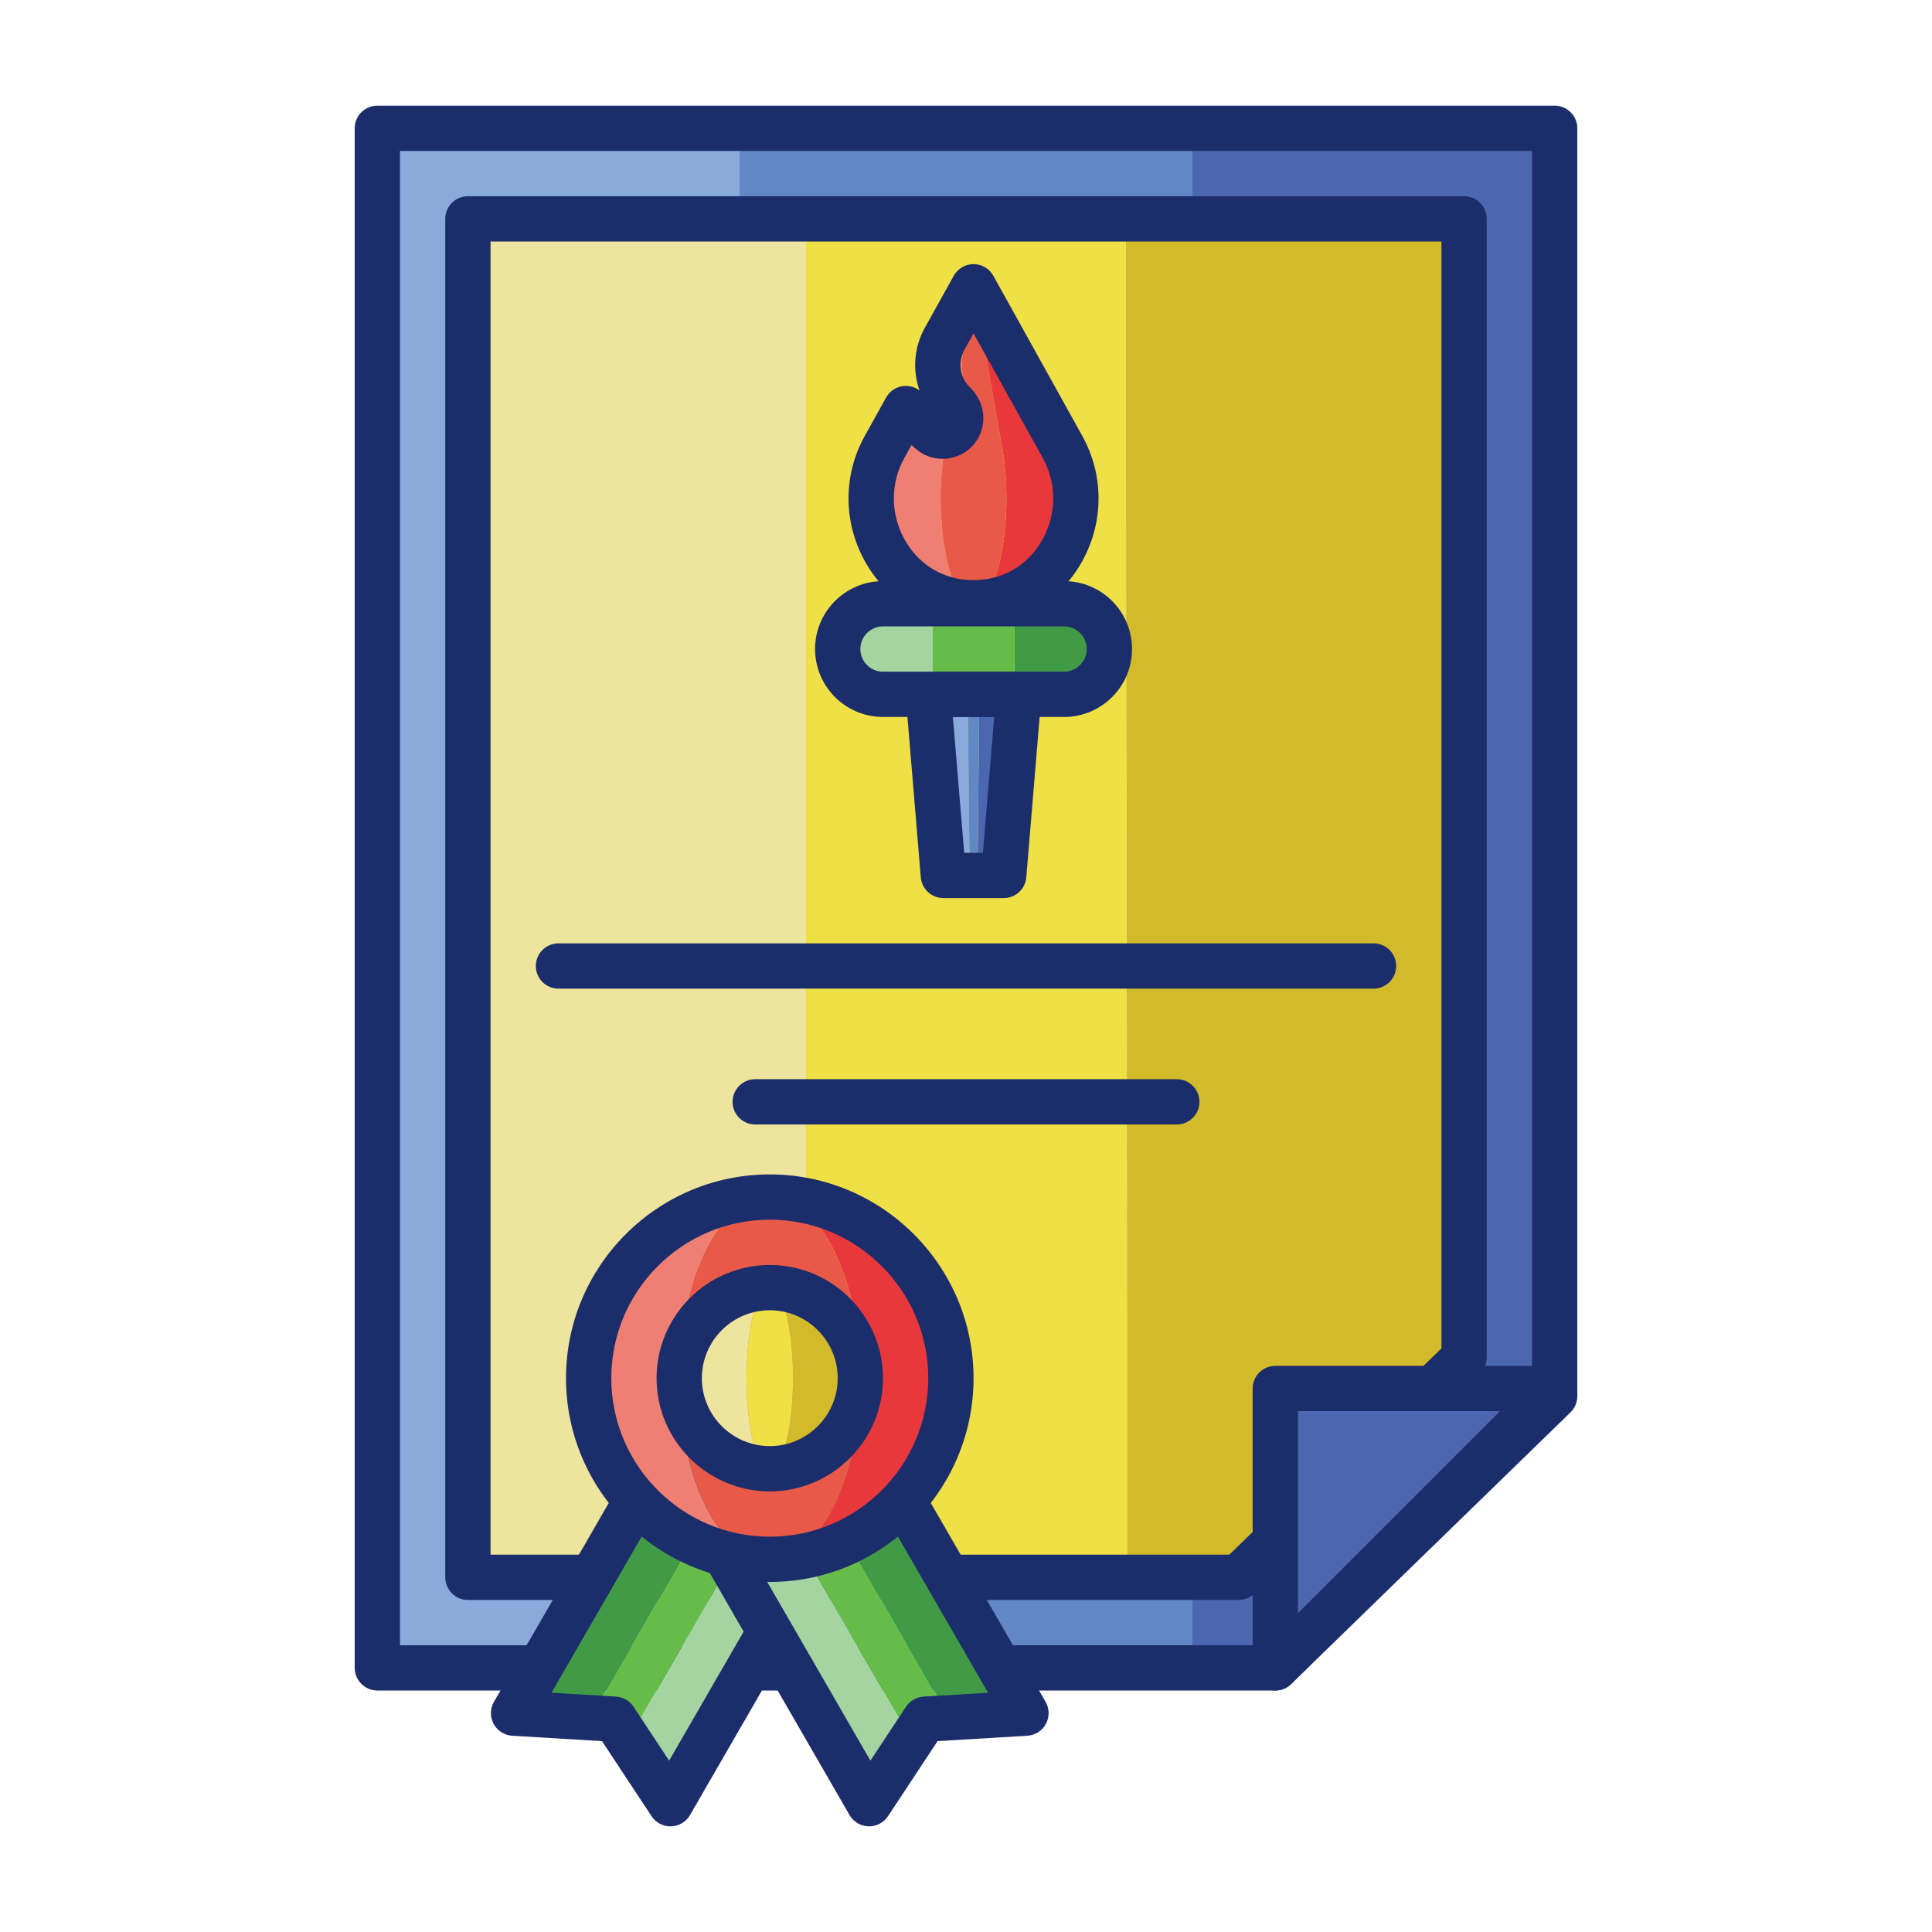 <svg enable-background="new 0 0 256 256" height="512" viewBox="0 0 256 256" width="512" xmlns="http://www.w3.org/2000/svg"><g id="Layer_1"><g><g><g><path d="m50 17h48v204h-48z" fill="#89aadb"/></g><g><path d="m158 17v204h10.985l37.015-36v-168z" fill="#4b67b0"/></g><g><path d="m98 17h60v204h-60z" fill="#6287c5"/></g></g><g><path d="m168.985 224h-118.985c-1.657 0-3-1.343-3-3v-204c0-1.657 1.343-3 3-3h156c1.657 0 3 1.343 3 3v168c0 .81-.327 1.586-.908 2.15l-37.015 36c-.56.545-1.31.85-2.092.85zm-115.985-6h114.767l35.233-34.267v-163.733h-150zm153-33h.01z" fill="#1c2d6b"/></g><g><g><path d="m62 29h44.806v180h-44.806z" fill="#ede49d"/></g><g><path d="m149.194 29 .21 150.932v29.068h14.708l29.888-29.068v-150.932z" fill="#d3ba2a"/></g><g><path d="m149.194 29h-42.388v180h42.598v-29.068z" fill="#eee045"/></g></g><g><path d="m164.112 212h-102.112c-1.657 0-3-1.343-3-3v-180c0-1.657 1.343-3 3-3h132c1.657 0 3 1.343 3 3v150.932c0 .81-.327 1.586-.908 2.15l-29.888 29.068c-.56.545-1.31.85-2.092.85zm-99.112-6h97.894l28.106-27.335v-146.665h-126z" fill="#1c2d6b"/></g><g><path d="m168.985 183.985h37.015l-37.015 37.015z" fill="#4b67b0"/></g><g><path d="m168.984 224c-.386 0-.776-.075-1.147-.229-1.121-.464-1.852-1.558-1.852-2.771v-37.015c0-1.657 1.343-3 3-3h37.015c1.214 0 2.308.731 2.771 1.852.465 1.121.208 2.411-.65 3.269l-37.015 37.015c-.573.574-1.34.879-2.122.879zm3.001-37.015v26.772l26.772-26.772z" fill="#1c2d6b"/></g><g><path d="m182 131h-108c-1.657 0-3-1.343-3-3s1.343-3 3-3h108c1.657 0 3 1.343 3 3s-1.343 3-3 3z" fill="#1c2d6b"/></g><g><path d="m155.931 149h-55.861c-1.657 0-3-1.343-3-3s1.343-3 3-3h55.861c1.657 0 3 1.343 3 3s-1.343 3-3 3z" fill="#1c2d6b"/></g><g><g><g><path d="m78.203 227.609-10.152-.609 27-46.765 10.392 6-2.514-1.452z" fill="#419b46"/></g><g><path d="m115.836 192.235-27 46.765-5.604-8.487 24.726-42.827z" fill="#a4d4a0"/></g><g><path d="m107.958 187.686-2.515-1.451z" fill="#65bc49"/></g><g><path d="m102.929 184.783 2.514 1.452 2.515 1.451-24.726 42.827-1.789-2.709-3.24-.195z" fill="#65bc49"/></g></g><g><path d="m88.835 242c-1.005 0-1.947-.504-2.503-1.347l-6.566-9.944-11.895-.714c-1.038-.063-1.97-.658-2.462-1.573-.492-.916-.476-2.021.044-2.921l27-46.765c.398-.689 1.053-1.192 1.822-1.398.769-.204 1.587-.098 2.276.3l20.784 12c1.435.829 1.926 2.663 1.098 4.098l-27 46.765c-.52.9-1.469 1.467-2.508 1.499-.03 0-.06 0-.09 0zm-15.758-17.704 8.546.513c.943.057 1.804.554 2.324 1.342l4.718 7.145 23.073-39.963-15.588-9z" fill="#1c2d6b"/></g><g><g><path d="m125.797 227.609 10.152-.609-27-46.765-10.392 6 2.514-1.452z" fill="#419b46"/></g><g><path d="m88.164 192.235 27 46.765 5.604-8.487-24.726-42.827z" fill="#a4d4a0"/></g><g><path d="m96.042 187.686 2.515-1.451z" fill="#65bc49"/></g><g><path d="m101.071 184.783-2.514 1.452-2.515 1.451 24.726 42.827 1.789-2.709 3.24-.195z" fill="#65bc49"/></g></g><g><path d="m115.165 242c-.03 0-.06 0-.09-.001-1.04-.031-1.988-.598-2.508-1.499l-27-46.765c-.828-1.435-.337-3.27 1.098-4.098l20.784-12c1.436-.827 3.27-.336 4.098 1.098l27 46.765c.521.9.537 2.006.044 2.921-.492.916-1.424 1.511-2.462 1.573l-11.895.714-6.566 9.944c-.556.844-1.498 1.348-2.503 1.348zm-22.902-48.667 23.073 39.963 4.718-7.145c.52-.788 1.381-1.285 2.324-1.342l8.547-.513-23.073-39.963z" fill="#1c2d6b"/></g></g><g><g><path d="m90 182.617c0-13.255 5.373-24 12-24-13.255 0-24 10.745-24 24s10.745 24 24 24c-6.627 0-12-10.745-12-24z" fill="#ef7f72"/></g><g><path d="m102 158.617c6.627 0 12 10.745 12 24s-5.373 24-12 24c13.255 0 24-10.745 24-24s-10.745-24-24-24z" fill="#e8383b"/></g><g><ellipse cx="102" cy="182.617" fill="#e95947" rx="12" ry="24"/></g></g><g><path d="m102 209.617c-14.888 0-27-12.112-27-27s12.112-27 27-27 27 12.112 27 27-12.112 27-27 27zm0-48c-11.58 0-21 9.42-21 21s9.42 21 21 21 21-9.42 21-21-9.42-21-21-21z" fill="#1c2d6b"/></g><g><g><path d="m102 170.617c1.701 0 3.081 5.373 3.081 12s-1.379 12-3.081 12c6.627 0 12-5.373 12-12s-5.373-12-12-12z" fill="#d3ba2a"/></g><g><path d="m98.919 182.617c0-6.627 1.379-12 3.081-12-6.627 0-12 5.373-12 12s5.373 12 12 12c-1.701 0-3.081-5.372-3.081-12z" fill="#ede49d"/></g><g><ellipse cx="102" cy="182.617" fill="#eee045" rx="3.081" ry="12"/></g></g><g><path d="m102 197.617c-8.271 0-15-6.729-15-15s6.729-15 15-15 15 6.729 15 15-6.729 15-15 15zm0-24c-4.962 0-9 4.038-9 9s4.038 9 9 9 9-4.038 9-9-4.038-9-9-9z" fill="#1c2d6b"/></g><g><g><g><path d="m123 92 2 24h3.484l-.257-24z" fill="#89aadb"/></g><g><path d="m129.773 92-.257 24h3.484l2-24z" fill="#4b67b0"/></g><g><path d="m128.227 92 .257 24h1.032l.257-24z" fill="#6287c5"/></g></g><g><path d="m133 119h-8c-1.56 0-2.86-1.196-2.99-2.751l-2-24c-.069-.836.214-1.663.782-2.28.568-.618 1.369-.969 2.208-.969h12c.839 0 1.64.351 2.208.969.567.617.852 1.444.781 2.28l-2 24c-.129 1.555-1.428 2.751-2.989 2.751zm-5.24-6h2.479l1.5-18h-5.479z" fill="#1c2d6b"/></g><g><g><path d="m141 80h-9.883c1.816 0 3.288 1.472 3.288 3.288v5.424c0 1.816-1.472 3.288-3.288 3.288h9.883c3.314 0 6-2.686 6-6s-2.686-6-6-6z" fill="#419b46"/></g><g><path d="m123.595 88.712v-5.424c0-1.816 1.472-3.288 3.288-3.288h-9.883c-3.314 0-6 2.686-6 6s2.686 6 6 6h9.883c-1.816 0-3.288-1.472-3.288-3.288z" fill="#a4d4a0"/></g><g><path d="m134.405 88.712v-5.424c0-1.816-1.472-3.288-3.288-3.288h-4.234c-1.816 0-3.288 1.472-3.288 3.288v5.424c0 1.816 1.472 3.288 3.288 3.288h4.234c1.816 0 3.288-1.472 3.288-3.288z" fill="#65bc49"/></g></g><g><path d="m141 95h-24c-4.962 0-9-4.038-9-9s4.038-9 9-9h24c4.963 0 9 4.038 9 9s-4.037 9-9 9zm-24-12c-1.654 0-3 1.346-3 3s1.346 3 3 3h24c1.654 0 3-1.346 3-3s-1.346-3-3-3z" fill="#1c2d6b"/></g><g><g><path d="m125.213 59.218.267-1.498c-.772.192-1.623.01-2.25-.58l-3.194-3.009-2.826 5.087c-4.857 8.742.786 19.937 10.764 20.612.338.023.68.034 1.024.034-.11 0-.22-.012-.329-.034-3.203-.675-5.016-11.869-3.456-20.612z" fill="#ef7f72"/></g><g><path d="m128.303 56.834c.244-1.004.174-2.448-.119-3.319-.752-2.239-.923-5.776-.418-8.607l1.233-6.908-3.838 6.908c-1.573 2.832-1.038 6.368 1.302 8.607.846.81 1.084 2.11.504 3.097l.18.527c.335.986.874.856 1.156-.305z" fill="#ef7f72"/></g><g><path d="m140.786 59.218-11.787-21.218 3.785 21.218c1.56 8.742-.252 19.937-3.457 20.612-.109.023-.218.034-.329.034.344 0 .685-.012 1.024-.034 9.978-.675 15.621-11.869 10.764-20.612z" fill="#e8383b"/></g><g><path d="m132.784 59.218-3.785-21.218-1.232 6.908c-.505 2.832-.333 6.368.418 8.607.292.871.363 2.314.119 3.319-.282 1.161-.821 1.291-1.157.306l-.18-.527c-.044.074-.081.151-.134.221-.352.466-.835.757-1.352.886l-.267 1.498c-1.56 8.742.252 19.937 3.457 20.612.109.023.218.034.329.034s.22-.012.329-.034c3.202-.675 5.015-11.869 3.455-20.612z" fill="#e95947"/></g></g><g><path d="m128.999 82.864c-.413 0-.821-.014-1.227-.042-5.573-.376-10.52-3.579-13.232-8.565-2.824-5.192-2.806-11.358.048-16.496l2.826-5.086c.45-.809 1.248-1.365 2.162-1.507.806-.125 1.622.083 2.265.567-.939-2.668-.746-5.687.697-8.284l3.838-6.908c.529-.952 1.533-1.543 2.623-1.543 1.089 0 2.093.591 2.623 1.543l11.787 21.218c2.854 5.137 2.873 11.304.05 16.496-2.712 4.987-7.659 8.189-13.233 8.566-.407.027-.815.041-1.227.041zm-8.213-23.905-.953 1.716c-1.851 3.332-1.86 7.338-.023 10.715 1.751 3.22 4.801 5.205 8.367 5.446.544.037 1.1.037 1.643 0 3.566-.241 6.616-2.226 8.367-5.446 1.837-3.378 1.828-7.383-.022-10.715l-9.166-16.498-1.215 2.188c-.91 1.638-.601 3.687.754 4.983 2.052 1.963 2.349 5.1.688 7.295-.93 1.23-2.343 2.009-3.876 2.138-1.534.129-3.055-.402-4.176-1.457z" fill="#1c2d6b"/></g></g></g></g></svg>